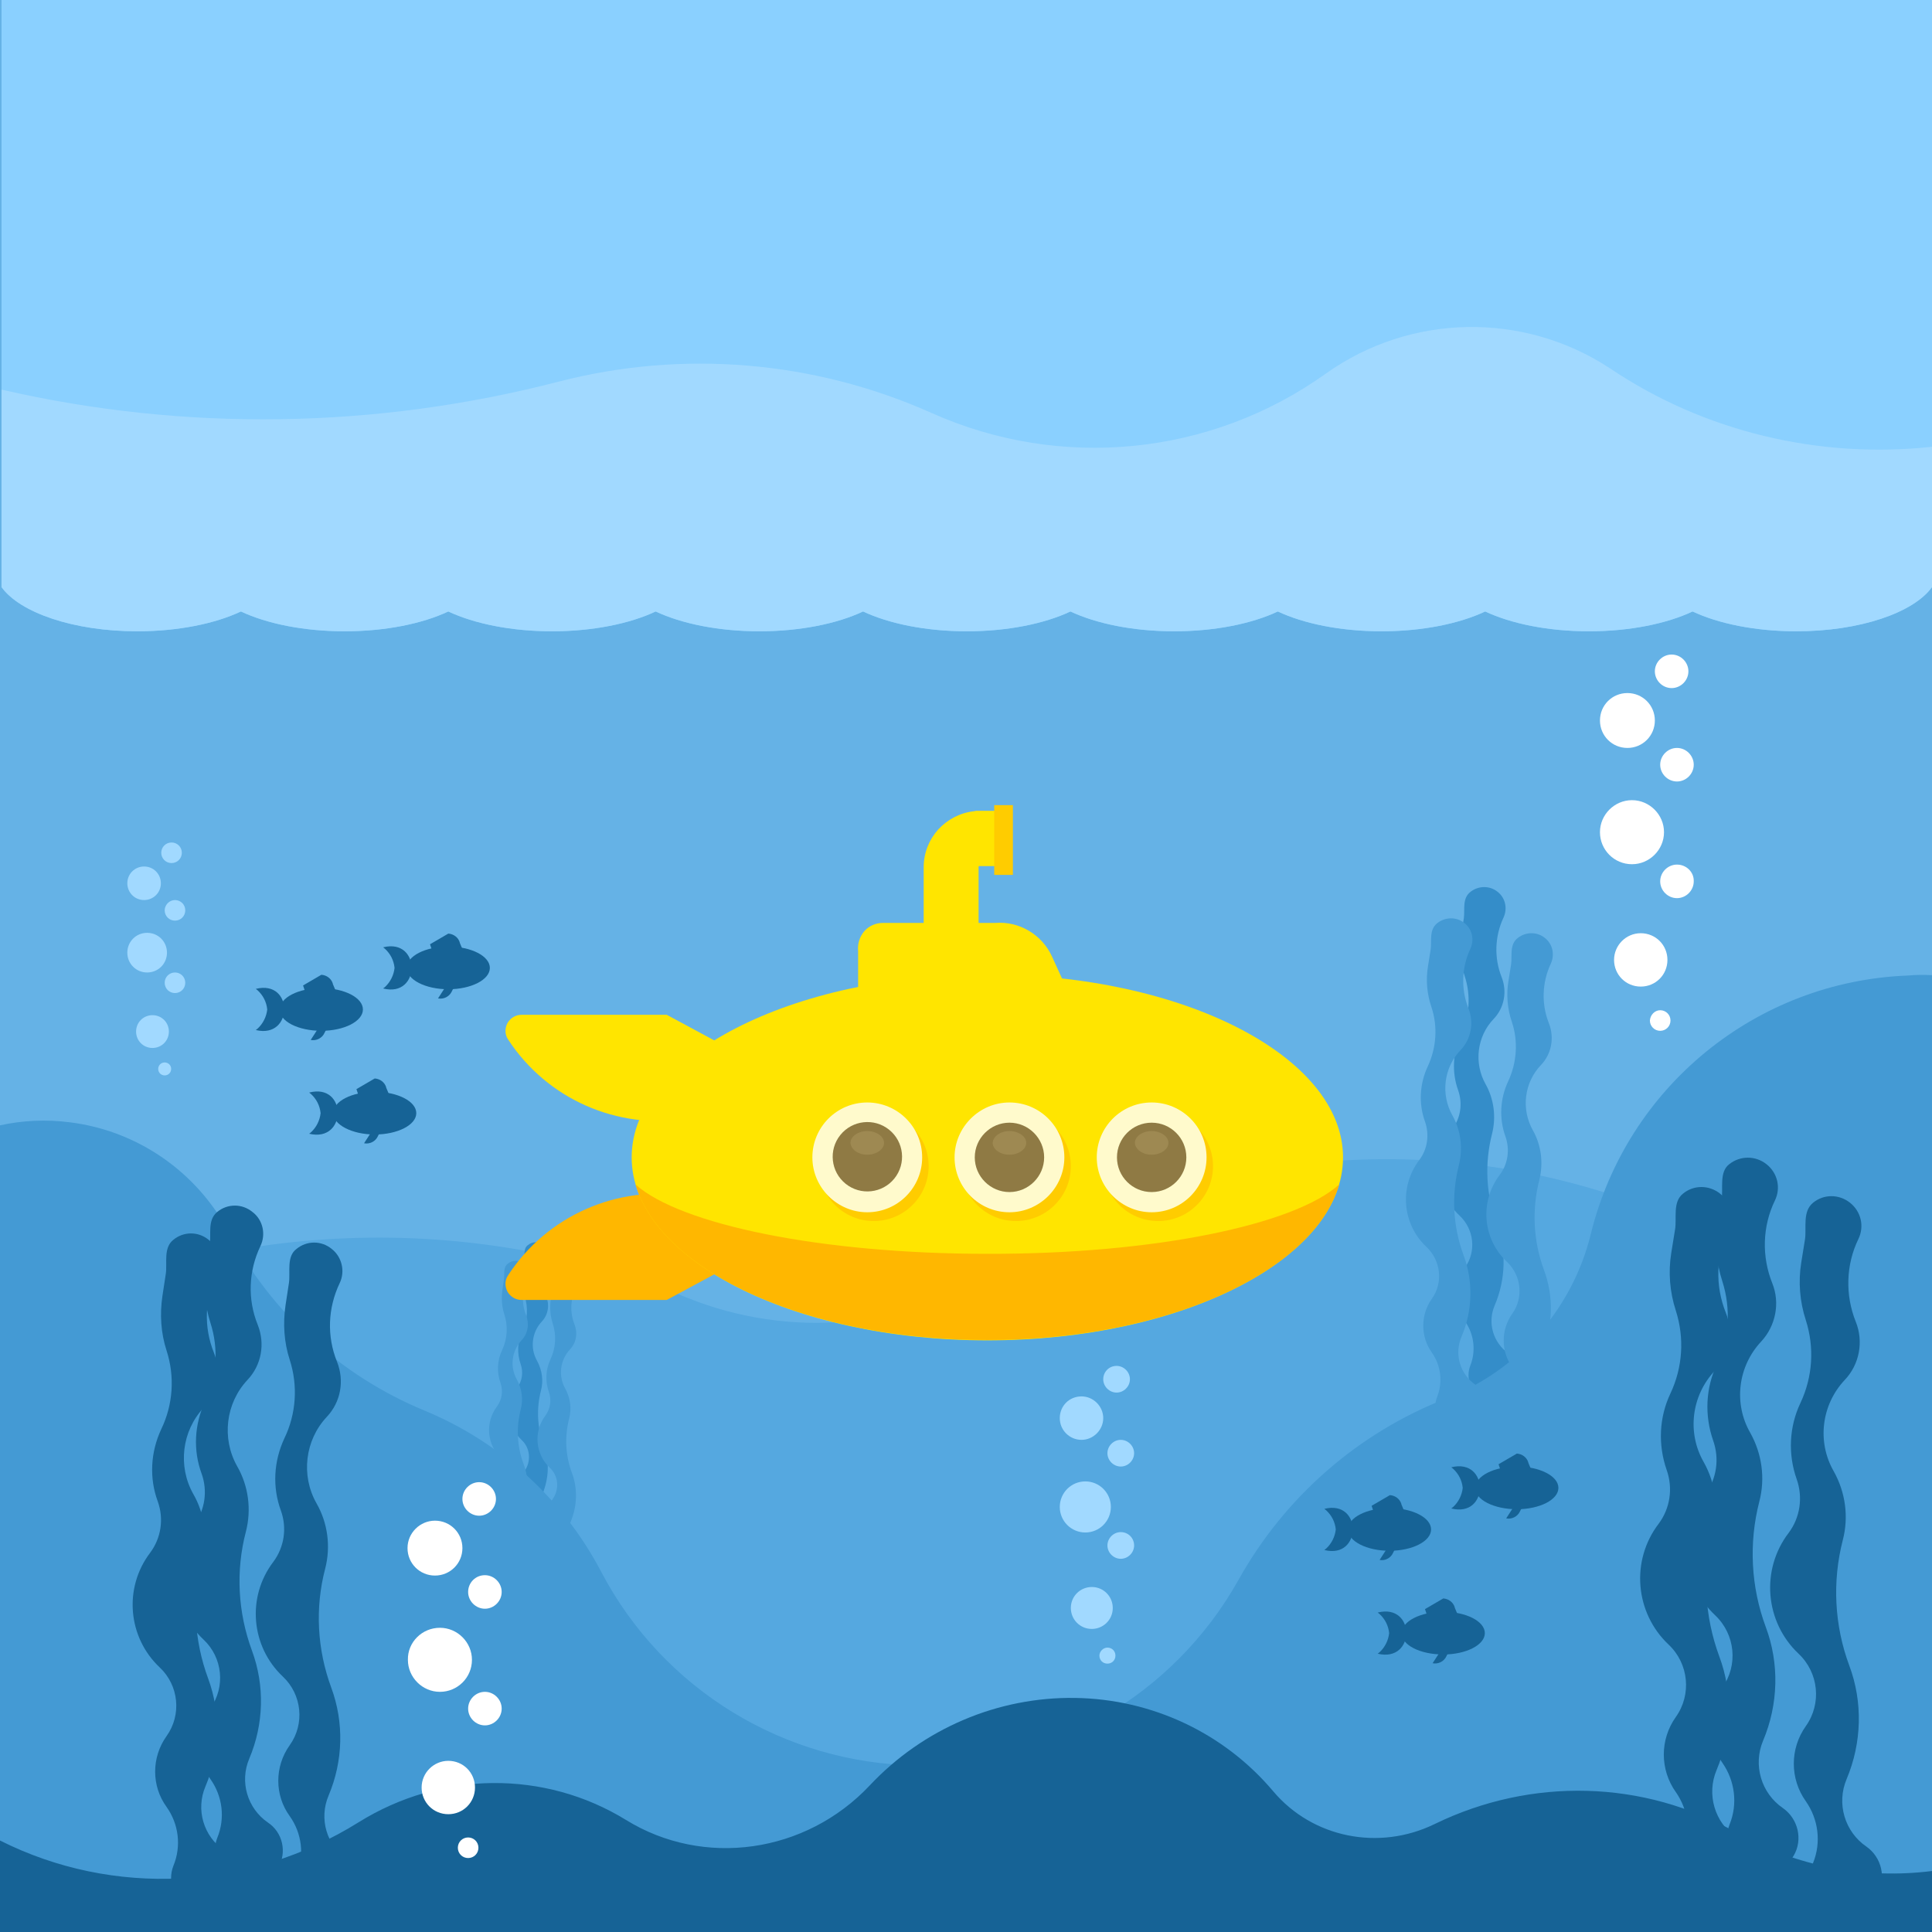 <?xml version="1.0" encoding="utf-8"?>
<!-- Generator: Adobe Illustrator 24.0.3, SVG Export Plug-In . SVG Version: 6.00 Build 0)  -->
<!DOCTYPE svg PUBLIC "-//W3C//DTD SVG 1.1//EN" "http://www.w3.org/Graphics/SVG/1.1/DTD/svg11.dtd">
<svg version="1.1" id="publicdomainvectors.org" xmlns:x="http://ns.adobe.com/Extensibility/1.0/" xmlns:i="http://ns.adobe.com/AdobeIllustrator/10.0/" xmlns:graph="http://ns.adobe.com/Graphs/1.0/"
	 xmlns="http://www.w3.org/2000/svg" xmlns:xlink="http://www.w3.org/1999/xlink" x="0px" y="0px" viewBox="0 0 506.8 506.8"
	 style="enable-background:new 0 0 506.8 506.8;" xml:space="preserve">
<style type="text/css">
	.st0{fill-rule:evenodd;clip-rule:evenodd;fill:#65B2E6;}
	.st1{fill-rule:evenodd;clip-rule:evenodd;fill:#55A8E0;}
	.st2{fill-rule:evenodd;clip-rule:evenodd;fill:#348DC9;}
	.st3{fill-rule:evenodd;clip-rule:evenodd;fill:#449AD4;}
	.st4{fill-rule:evenodd;clip-rule:evenodd;fill:#166396;}
	.st5{fill-rule:evenodd;clip-rule:evenodd;fill:#8AD0FF;}
	.st6{fill-rule:evenodd;clip-rule:evenodd;fill:#A1D9FF;}
	.st7{fill-rule:evenodd;clip-rule:evenodd;fill:#FFB700;}
	.st8{fill-rule:evenodd;clip-rule:evenodd;fill:#FFE500;}
	.st9{fill-rule:evenodd;clip-rule:evenodd;fill:#FFCC00;}
	.st10{fill-rule:evenodd;clip-rule:evenodd;fill:#FFFACC;}
	.st11{fill-rule:evenodd;clip-rule:evenodd;fill:#8F7A44;}
	.st12{fill-rule:evenodd;clip-rule:evenodd;fill:#9E8952;}
	.st13{fill-rule:evenodd;clip-rule:evenodd;fill:#FFFFFF;}
</style>
<desc>flag of Yemen</desc>
<g>
	<g>
		<rect class="st0" width="506.8" height="506.8"/>
		<path class="st1" d="M506.8,366.6v140.2H0V348.9c55.1-28.6,120.9-32.5,180.2-8.5c27,10.9,57.5,8.2,82.1-7.2
			c75.6-47.3,173.9-36.1,236.9,27.1L506.8,366.6z"/>
		<path class="st2" d="M137.5,330.7l-0.4,2.7c-0.3,2.2-0.2,4.4,0.5,6.5c1,3.1,0.8,6.4-0.6,9.4c-1.3,2.7-1.4,5.8-0.4,8.6
			c0.7,2.1,0.4,4.3-0.9,6.1c-3.2,4.2-2.7,10.1,1.1,13.7c2.3,2.1,2.6,5.6,0.8,8.2c-1.8,2.5-1.8,5.9,0,8.5c1.4,2,1.8,4.7,0.8,7
			c-0.8,2,0.1,4.2,2,5.1c1.9,0.9,4.2,0.2,5.3-1.6c1.1-1.8,0.5-4.2-1.2-5.4c-2.5-1.7-3.4-4.9-2.2-7.6c1.7-4.1,1.9-8.7,0.3-12.9
			c-1.7-4.6-1.9-9.5-0.7-14.2c0.7-2.6,0.3-5.4-1-7.8c-1.9-3.3-1.4-7.5,1.2-10.3c1.7-1.8,2.1-4.3,1.2-6.6c-1.2-3-1.1-6.4,0.3-9.4
			c0.7-1.4,0.3-3.1-0.9-4.1c-1.2-1-3-1-4.2,0C137.2,327.5,137.7,329.4,137.5,330.7z"/>
		<path class="st3" d="M132.2,335.6l-0.4,2.7c-0.3,2.2-0.2,4.4,0.5,6.5c1,3.1,0.8,6.4-0.6,9.4c-1.3,2.7-1.4,5.8-0.4,8.6
			c0.7,2.1,0.4,4.3-0.9,6.1c-3.2,4.2-2.7,10.1,1.1,13.7c2.3,2.1,2.6,5.6,0.8,8.2c-1.8,2.5-1.8,5.9,0,8.5c1.4,2,1.8,4.7,0.8,7
			c-0.8,2,0.1,4.2,2,5.1c1.9,0.9,4.2,0.2,5.3-1.6c1.1-1.8,0.5-4.2-1.2-5.4c-2.5-1.7-3.4-4.9-2.2-7.6c1.7-4.1,1.9-8.7,0.3-12.9
			c-1.7-4.6-1.9-9.5-0.7-14.2c0.7-2.6,0.3-5.4-1-7.8c-1.9-3.3-1.4-7.5,1.2-10.3c1.7-1.8,2.1-4.3,1.2-6.6c-1.2-3-1.1-6.4,0.3-9.4
			c0.7-1.4,0.3-3.1-0.9-4.1c-1.2-1-3-1-4.2,0C131.9,332.5,132.4,334.3,132.2,335.6z"/>
		<path class="st3" d="M144.9,338l-0.4,2.7c-0.3,2.2-0.2,4.4,0.5,6.5c1,3.1,0.8,6.4-0.6,9.4c-1.3,2.7-1.4,5.8-0.4,8.6
			c0.7,2.1,0.4,4.3-0.9,6.1c-3.2,4.2-2.7,10.1,1.1,13.7c2.3,2.1,2.6,5.6,0.8,8.2c-1.8,2.5-1.8,5.9,0,8.5c1.4,2,1.8,4.7,0.8,7
			c-0.8,2,0.1,4.2,2,5.1c1.9,0.9,4.2,0.2,5.3-1.6c1.1-1.8,0.5-4.2-1.2-5.4c-2.5-1.7-3.4-4.9-2.2-7.6c1.7-4.1,1.9-8.7,0.3-12.9
			c-1.7-4.6-1.9-9.5-0.7-14.2c0.7-2.6,0.3-5.4-1-7.8c-1.9-3.3-1.4-7.5,1.2-10.3c1.7-1.8,2.1-4.3,1.2-6.6c-1.2-3-1.1-6.4,0.3-9.4
			c0.7-1.4,0.3-3.1-0.9-4.1c-1.2-1-3-1-4.2,0C144.6,334.9,145.1,336.7,144.9,338z"/>
		<path class="st2" d="M384,240.8l-0.7,4.4c-0.6,3.6-0.3,7.3,0.9,10.8c1.7,5.1,1.3,10.7-1,15.6c-2.1,4.5-2.4,9.7-0.7,14.4
			c1.2,3.4,0.7,7.2-1.5,10.1c-5.3,7-4.5,16.8,1.9,22.8c3.8,3.6,4.4,9.4,1.4,13.6c-3,4.2-3,9.9,0,14.1c2.4,3.4,2.9,7.8,1.4,11.6
			c-1.3,3.3,0.1,7,3.3,8.5c3.2,1.5,7,0.4,8.8-2.7c1.8-3,0.9-6.9-2-8.9c-4.1-2.8-5.7-8.1-3.7-12.7c2.9-6.8,3.1-14.5,0.5-21.4
			c-2.8-7.6-3.2-15.8-1.2-23.6c1.1-4.4,0.5-9.1-1.7-13c-3.1-5.5-2.3-12.5,2.1-17.1c2.8-2.9,3.6-7.2,2.1-11c-2-5-1.8-10.7,0.5-15.6
			c1.1-2.4,0.5-5.2-1.6-6.8c-2-1.6-4.9-1.6-7,0C383.5,235.6,384.3,238.6,384,240.8z"/>
		<path class="st3" d="M506.8,255.8v251H0V295.2c5.9-1.3,12.1-1.6,18.3-0.8c17.8,2.2,33.3,13,41.7,28.8
			c11.1,21.1,29.3,37.7,51.3,46.8c19.9,8.2,36.4,23.2,46.4,42.3c16.2,30.9,48.1,50.4,83,50.8c34.9,0.4,67.2-18.3,84.2-48.7
			c12.1-21.7,31.4-38.6,54.6-47.6c18.9-7.4,33-23.5,37.8-43.1c9.5-38.6,43.4-66.3,83.2-67.8C502.6,255.7,504.7,255.7,506.8,255.8z"
			/>
		<path class="st4" d="M506.8,490.8v16H0v-24c29.6,14.9,65.3,13.2,94.1-4.8c21.7-13.5,48.8-13.7,70.1-0.6c20.4,12.6,47.2,8.8,64-9.1
			c14-14.9,33.6-23.2,53.8-22.9c20.2,0.3,39.1,9.2,52,24.5c10.3,12.2,27.7,15.7,42.3,8.6c25.4-12.4,55-11.6,79.1,2.2
			C471.3,489.7,489.3,493,506.8,490.8z"/>
		<path class="st5" d="M0,0h506.8v154c-4.8,6.7-18.9,11.6-35.6,11.6c-10.7,0-20.4-2-27.2-5.2c-6.8,3.2-16.5,5.2-27.2,5.2
			c-10.7,0-20.4-2-27.2-5.2c-6.8,3.2-16.5,5.2-27.2,5.2c-10.7,0-20.4-2-27.2-5.2c-6.8,3.2-16.5,5.2-27.2,5.2s-20.4-2-27.2-5.2
			c-6.8,3.2-16.5,5.2-27.2,5.2c-10.7,0-20.4-2-27.2-5.2c-6.8,3.2-16.5,5.2-27.2,5.2c-10.7,0-20.4-2-27.2-5.2
			c-6.8,3.2-16.5,5.2-27.2,5.2c-10.7,0-20.4-2-27.2-5.2c-6.8,3.2-16.5,5.2-27.2,5.2c-10.7,0-20.4-2-27.2-5.2
			c-6.8,3.2-16.5,5.2-27.2,5.2c-16.7,0-30.8-4.9-35.6-11.6V0z"/>
		<path class="st6" d="M506.8,117.2V154c-4.8,6.7-18.9,11.6-35.6,11.6c-10.7,0-20.4-2-27.2-5.2c-6.8,3.2-16.5,5.2-27.2,5.2
			c-10.7,0-20.4-2-27.2-5.2c-6.8,3.2-16.5,5.2-27.2,5.2c-10.7,0-20.4-2-27.2-5.2c-6.8,3.2-16.5,5.2-27.2,5.2s-20.4-2-27.2-5.2
			c-6.8,3.2-16.5,5.2-27.2,5.2c-10.7,0-20.4-2-27.2-5.2c-6.8,3.2-16.5,5.2-27.2,5.2c-10.7,0-20.4-2-27.2-5.2
			c-6.8,3.2-16.5,5.2-27.2,5.2c-10.7,0-20.4-2-27.2-5.2c-6.8,3.2-16.5,5.2-27.2,5.2c-10.7,0-20.4-2-27.2-5.2
			c-6.8,3.2-16.5,5.2-27.2,5.2c-16.7,0-30.8-4.9-35.6-11.6v-51.8c48.2,11.1,98.3,10.3,146.2-2.1c32.5-8.4,67-5.5,97.7,8.2
			c33.9,15.2,73.3,11.3,103.5-10.3c22.2-15.8,51.8-16.3,74.5-1.4C447.1,113.3,477.2,120.4,506.8,117.2z"/>
		<g>
			<path class="st4" d="M84.3,270.4c6,0,10.9-2.5,10.9-5.6c0-3.1-4.9-5.6-10.9-5.6c-6,0-10.9,2.5-10.9,5.6
				C73.3,267.9,78.2,270.4,84.3,270.4z"/>
			<path class="st4" d="M67.1,259.4l0.5,0.4c1.4,1.3,2.3,3,2.5,5c-0.2,1.9-1.1,3.7-2.5,5l-0.5,0.4C77,272.6,77.1,256.9,67.1,259.4z"
				/>
			<path class="st4" d="M88.1,260l-0.8-1.9l0-0.1c-0.4-1.3-1.6-2.2-3-2.3l-4.8,2.8l0.8,2.4L88.1,260z"/>
			<path class="st4" d="M85.7,269.8l-0.6,1.2c-0.6,1.3-2.1,2.1-3.6,1.8l2.2-3.4L85.7,269.8z"/>
		</g>
		<g>
			<path class="st4" d="M98.3,297.6c6,0,10.9-2.5,10.9-5.6c0-3.1-4.9-5.6-10.9-5.6c-6,0-10.9,2.5-10.9,5.6
				C87.4,295,92.3,297.6,98.3,297.6z"/>
			<path class="st4" d="M81.1,286.6l0.5,0.4c1.4,1.3,2.3,3,2.5,5c-0.2,1.9-1.1,3.7-2.5,5l-0.5,0.4C91.1,299.8,91.1,284,81.1,286.6z"
				/>
			<path class="st4" d="M102.1,287.2l-0.8-1.9l0-0.1c-0.4-1.3-1.6-2.2-3-2.3l-4.8,2.8l0.8,2.4L102.1,287.2z"/>
			<path class="st4" d="M99.7,296.9l-0.6,1.2c-0.6,1.3-2.1,2.1-3.6,1.8l2.2-3.4L99.7,296.9z"/>
		</g>
		<g>
			<path class="st4" d="M117.6,259.5c6,0,10.9-2.5,10.9-5.6c0-3.1-4.9-5.6-10.9-5.6c-6,0-10.9,2.5-10.9,5.6
				C106.7,257,111.6,259.5,117.6,259.5z"/>
			<path class="st4" d="M100.5,248.5l0.5,0.4c1.4,1.3,2.3,3,2.5,5c-0.2,1.9-1.1,3.7-2.5,5l-0.5,0.4
				C110.4,261.8,110.5,246,100.5,248.5z"/>
			<path class="st4" d="M121.4,249.2l-0.8-1.9l0-0.1c-0.4-1.3-1.6-2.2-3-2.3l-4.8,2.8l0.8,2.4L121.4,249.2z"/>
			<path class="st4" d="M119.1,258.9l-0.6,1.2c-0.6,1.3-2.1,2.1-3.6,1.8l2.2-3.4L119.1,258.9z"/>
		</g>
		<g>
			<path class="st4" d="M364.5,406.8c6,0,10.9-2.5,10.9-5.6c0-3.1-4.9-5.6-10.9-5.6c-6,0-10.9,2.5-10.9,5.6
				C353.6,404.3,358.5,406.8,364.5,406.8z"/>
			<path class="st4" d="M347.4,395.8l0.5,0.4c1.4,1.3,2.3,3,2.5,5c-0.2,1.9-1.1,3.7-2.5,5l-0.5,0.4
				C357.3,409.1,357.4,393.3,347.4,395.8z"/>
			<path class="st4" d="M368.4,396.5l-0.8-1.9l0-0.1c-0.4-1.3-1.6-2.2-3-2.3l-4.8,2.8l0.8,2.4L368.4,396.5z"/>
			<path class="st4" d="M366,406.2l-0.6,1.2c-0.6,1.3-2.1,2.1-3.5,1.8l2.2-3.4L366,406.2z"/>
		</g>
		<g>
			<path class="st4" d="M378.6,434c6,0,10.9-2.5,10.9-5.6c0-3.1-4.9-5.6-10.9-5.6c-6,0-10.9,2.5-10.9,5.6
				C367.6,431.5,372.5,434,378.6,434z"/>
			<path class="st4" d="M361.4,423l0.5,0.4c1.4,1.3,2.3,3,2.5,5c-0.2,1.9-1.1,3.7-2.5,5l-0.5,0.4C371.4,436.2,371.4,420.5,361.4,423
				z"/>
			<path class="st4" d="M382.4,423.6l-0.8-1.9l0-0.1c-0.4-1.3-1.6-2.2-3-2.3l-4.8,2.8l0.8,2.4L382.4,423.6z"/>
			<path class="st4" d="M380,433.3l-0.6,1.2c-0.6,1.3-2.1,2.1-3.6,1.8l2.2-3.4L380,433.3z"/>
		</g>
		<g>
			<path class="st4" d="M397.9,395.9c6,0,10.9-2.5,10.9-5.6c0-3.1-4.9-5.6-10.9-5.6c-6,0-10.9,2.5-10.9,5.6
				C386.9,393.4,391.9,395.9,397.9,395.9z"/>
			<path class="st4" d="M380.7,384.9l0.5,0.4c1.4,1.3,2.3,3,2.5,5c-0.2,1.9-1.1,3.7-2.5,5l-0.5,0.4
				C390.7,398.2,390.7,382.4,380.7,384.9z"/>
			<path class="st4" d="M401.7,385.6l-0.8-1.9l0-0.1c-0.4-1.3-1.6-2.2-3-2.3l-4.8,2.8l0.8,2.4L401.7,385.6z"/>
			<path class="st4" d="M399.3,395.3l-0.6,1.2c-0.6,1.3-2.1,2.1-3.6,1.8l2.2-3.4L399.3,395.3z"/>
		</g>
		<path class="st3" d="M375.3,249l-0.7,4.4c-0.6,3.6-0.3,7.3,0.9,10.8c1.7,5.1,1.3,10.7-1,15.6c-2.1,4.5-2.4,9.7-0.7,14.4
			c1.2,3.4,0.7,7.2-1.5,10.1c-5.3,7-4.5,16.8,1.9,22.8c3.8,3.6,4.4,9.4,1.4,13.6c-3,4.2-3,9.9,0,14.1c2.4,3.4,2.9,7.8,1.4,11.6
			c-1.3,3.3,0.1,7,3.3,8.5c3.2,1.5,7,0.4,8.8-2.7c1.8-3,0.9-6.9-2-8.9c-4.1-2.8-5.7-8.1-3.7-12.7c2.9-6.8,3.1-14.5,0.5-21.4
			c-2.8-7.6-3.2-15.8-1.2-23.6c1.1-4.4,0.5-9.1-1.7-13c-3.1-5.5-2.3-12.5,2.1-17.1c2.8-2.9,3.6-7.2,2.1-11c-2-5-1.8-10.7,0.5-15.6
			c1.1-2.4,0.5-5.2-1.6-6.8c-2-1.6-4.9-1.6-7,0C374.8,243.8,375.6,246.9,375.3,249z"/>
		<path class="st3" d="M396.4,252.9l-0.7,4.4c-0.6,3.6-0.3,7.3,0.9,10.8c1.7,5.1,1.3,10.7-1,15.6c-2.1,4.5-2.4,9.7-0.7,14.4
			c1.2,3.4,0.7,7.2-1.5,10.1c-5.3,7-4.5,16.8,1.9,22.8c3.8,3.6,4.4,9.4,1.4,13.6c-3,4.2-3,9.9,0,14.1c2.4,3.4,2.9,7.8,1.4,11.6
			c-1.3,3.3,0.1,7,3.3,8.5c3.2,1.5,7,0.4,8.8-2.7c1.8-3,0.9-6.9-2-8.9c-4.1-2.8-5.7-8.1-3.7-12.7c2.9-6.8,3.1-14.5,0.5-21.4
			c-2.8-7.6-3.2-15.8-1.2-23.6c1.1-4.4,0.5-9.1-1.7-13c-3.1-5.5-2.3-12.5,2.1-17.1c2.8-2.9,3.6-7.2,2.1-11c-2-5-1.8-10.7,0.5-15.6
			c1.1-2.4,0.5-5.2-1.6-6.8c-2-1.6-4.9-1.6-7,0C395.9,247.7,396.7,250.8,396.4,252.9z"/>
		<path class="st4" d="M55,326.8l-0.9,5.9c-0.7,4.8-0.4,9.7,1.1,14.3c2.2,6.8,1.7,14.2-1.4,20.6c-2.8,6-3.2,12.8-0.9,19
			c1.6,4.5,0.9,9.5-2,13.4c-7,9.2-5.9,22.2,2.5,30.1c5,4.7,5.8,12.4,1.8,18c-4,5.6-4,13.1,0,18.6c3.2,4.5,3.9,10.3,1.8,15.4
			c-1.7,4.3,0.2,9.3,4.4,11.3c4.2,2,9.2,0.5,11.6-3.5c2.3-4,1.2-9.2-2.7-11.8c-5.4-3.7-7.5-10.7-4.9-16.8c3.8-9,4.1-19.1,0.7-28.3
			c-3.7-10-4.3-20.9-1.6-31.2c1.5-5.8,0.7-12-2.3-17.2c-4.1-7.3-3-16.5,2.7-22.6c3.7-3.9,4.7-9.5,2.7-14.5
			c-2.7-6.7-2.4-14.1,0.7-20.6c1.5-3.1,0.7-6.9-2.1-9c-2.7-2.2-6.5-2.2-9.2,0S55.5,323.9,55,326.8z"/>
		<path class="st4" d="M43.5,334.1l-0.9,5.9c-0.7,4.8-0.4,9.7,1.1,14.3c2.2,6.8,1.7,14.2-1.4,20.6c-2.8,6-3.2,12.8-0.9,19
			c1.6,4.5,0.9,9.5-2,13.4c-7,9.2-5.9,22.2,2.5,30.1c5,4.7,5.8,12.4,1.8,18c-4,5.6-4,13.1,0,18.6c3.2,4.5,3.9,10.3,1.8,15.4
			c-1.7,4.3,0.2,9.3,4.4,11.3c4.2,2,9.2,0.5,11.6-3.5c2.3-4,1.2-9.2-2.7-11.8c-5.4-3.7-7.5-10.7-4.9-16.8c3.8-9,4.1-19.1,0.7-28.3
			c-3.7-10-4.3-20.9-1.6-31.2c1.5-5.8,0.7-12-2.3-17.2c-4.1-7.3-3-16.5,2.7-22.6c3.7-3.9,4.7-9.5,2.7-14.5
			c-2.7-6.7-2.4-14.1,0.7-20.6c1.5-3.1,0.6-6.9-2.1-9c-2.7-2.2-6.5-2.2-9.2,0C42.8,327.3,43.9,331.3,43.5,334.1z"/>
		<path class="st4" d="M75.8,336.5l-0.9,5.9c-0.7,4.8-0.4,9.7,1.1,14.3c2.2,6.8,1.7,14.2-1.4,20.6c-2.8,6-3.2,12.8-0.9,19
			c1.6,4.5,0.9,9.5-2,13.4c-7,9.2-5.9,22.2,2.5,30.1c5,4.7,5.8,12.4,1.8,18c-4,5.6-4,13.1,0,18.6c3.2,4.5,3.9,10.3,1.8,15.4
			c-1.7,4.3,0.2,9.3,4.4,11.3c4.2,2,9.2,0.5,11.6-3.5c2.3-4,1.2-9.2-2.7-11.8c-5.4-3.7-7.5-10.7-4.9-16.8c3.8-9,4.1-19.1,0.7-28.3
			c-3.7-10-4.3-20.9-1.6-31.2c1.5-5.8,0.7-12-2.3-17.2c-4.1-7.3-3-16.5,2.7-22.6c3.7-3.9,4.7-9.5,2.7-14.5
			c-2.7-6.7-2.4-14.1,0.7-20.6c1.5-3.1,0.6-6.9-2.1-9c-2.7-2.2-6.5-2.2-9.2,0C75.1,329.6,76.2,333.6,75.8,336.5z"/>
		<g>
			<path class="st4" d="M451.6,314.8l-1,6.2c-0.8,5-0.4,10.2,1.2,15.1c2.3,7.2,1.8,14.9-1.4,21.7c-3,6.3-3.3,13.5-1,20.1
				c1.7,4.8,0.9,10.1-2.1,14.1c-7.4,9.7-6.2,23.4,2.6,31.7c5.3,5,6.1,13.1,1.9,19c-4.2,5.9-4.2,13.8,0,19.7
				c3.3,4.7,4.1,10.8,1.9,16.2c-1.8,4.6,0.2,9.8,4.6,11.9c4.4,2.2,9.7,0.5,12.2-3.7c2.5-4.2,1.2-9.7-2.8-12.5
				c-5.7-3.9-7.9-11.3-5.2-17.7c4-9.5,4.3-20.2,0.7-29.8c-3.9-10.5-4.5-22-1.7-32.9c1.6-6.1,0.7-12.6-2.4-18.1
				c-4.4-7.7-3.2-17.4,2.9-23.9c3.8-4.1,5-10.1,2.9-15.3c-2.8-7-2.6-14.9,0.7-21.7c1.6-3.3,0.7-7.2-2.2-9.5c-2.9-2.3-6.9-2.3-9.8,0
				C450.9,307.5,452.1,311.8,451.6,314.8z"/>
			<path class="st4" d="M439.4,322.5l-1,6.2c-0.8,5-0.4,10.2,1.2,15.1c2.3,7.2,1.8,14.9-1.4,21.7c-3,6.3-3.3,13.5-1,20.1
				c1.7,4.8,0.9,10.1-2.1,14.1c-7.4,9.7-6.2,23.4,2.6,31.7c5.3,5,6.1,13.1,1.9,19c-4.2,5.9-4.2,13.8,0,19.7
				c3.3,4.7,4.1,10.8,1.9,16.2c-1.8,4.6,0.2,9.8,4.6,11.9c4.4,2.2,9.7,0.5,12.2-3.7c2.5-4.2,1.2-9.7-2.8-12.5
				c-5.7-3.9-7.9-11.3-5.2-17.7c4-9.5,4.3-20.2,0.7-29.8c-3.9-10.6-4.5-22-1.7-32.9c1.6-6.1,0.7-12.6-2.4-18.1
				c-4.4-7.7-3.2-17.4,2.9-23.9c3.9-4.1,5-10.1,2.9-15.3c-2.8-7-2.6-14.9,0.7-21.7c1.6-3.3,0.7-7.2-2.2-9.5c-2.9-2.3-6.9-2.3-9.7,0
				C438.7,315.3,439.9,319.6,439.4,322.5z"/>
			<path class="st4" d="M473.5,325l-1,6.2c-0.8,5-0.4,10.2,1.2,15.1c2.3,7.2,1.8,14.9-1.4,21.7c-3,6.3-3.3,13.5-1,20
				c1.7,4.8,0.9,10.1-2.1,14.1c-7.4,9.7-6.2,23.4,2.6,31.7c5.3,5,6.1,13.1,1.9,19c-4.2,5.9-4.2,13.8,0,19.7
				c3.3,4.7,4.1,10.8,1.9,16.2c-1.8,4.6,0.2,9.8,4.6,11.9c4.4,2.2,9.7,0.5,12.2-3.7c2.5-4.2,1.2-9.7-2.8-12.5
				c-5.7-3.9-7.9-11.3-5.2-17.7c4-9.5,4.3-20.2,0.7-29.8c-3.9-10.5-4.5-22-1.7-32.9c1.6-6.1,0.7-12.6-2.4-18.1
				c-4.4-7.7-3.2-17.4,2.9-23.9c3.9-4.1,5-10.1,2.9-15.3c-2.8-7-2.6-14.9,0.7-21.7c1.6-3.3,0.7-7.2-2.2-9.5c-2.9-2.3-6.9-2.3-9.7,0
				C472.8,317.8,473.9,322,473.5,325z"/>
		</g>
		<g>
			<path class="st7" d="M196.8,329.2L174.9,341h-38.1c-1.5,0-2.9-0.8-3.7-2.2c-0.7-1.4-0.7-3,0.2-4.3c10.2-15.6,28.6-23.7,47-20.8
				L196.8,329.2z"/>
			<path class="st8" d="M196.8,278l-21.9-11.8h-38.1c-1.5,0-2.9,0.8-3.7,2.2c-0.7,1.4-0.7,3,0.2,4.3c10.2,15.6,28.6,23.7,47,20.8
				L196.8,278z"/>
			<path class="st8" d="M259,351.6c51.4,0,93.3-21.6,93.3-48c0-26.4-41.9-48-93.3-48c-51.4,0-93.3,21.6-93.3,48
				C165.7,330,207.7,351.6,259,351.6z"/>
			<path class="st7" d="M351.3,310.7c-6.7,23.1-45.5,40.8-92.3,40.8c-46.8,0-85.5-17.7-92.3-40.8c11.7,10.5,48.6,18.2,92.3,18.2
				C302.7,329,339.6,321.3,351.3,310.7z"/>
			<g>
				<path class="st9" d="M303.8,320.3c8,0,14.4-6.5,14.4-14.4s-6.5-14.4-14.4-14.4c-8,0-14.4,6.5-14.4,14.4S295.8,320.3,303.8,320.3
					z"/>
				<path class="st10" d="M302.1,318c8,0,14.4-6.5,14.4-14.4c0-8-6.5-14.4-14.4-14.4c-8,0-14.4,6.5-14.4,14.4
					C287.7,311.5,294.2,318,302.1,318z"/>
				<circle class="st11" cx="302.1" cy="303.6" r="9.1"/>
				<path class="st12" d="M302.1,302.9c2.4,0,4.4-1.4,4.4-3.1c0-1.7-2-3.1-4.4-3.1c-2.4,0-4.4,1.4-4.4,3.1
					C297.8,301.5,299.7,302.9,302.1,302.9z"/>
			</g>
			<g>
				<g>
					<path class="st9" d="M266.5,291.5c8,0,14.4,6.5,14.4,14.4c0,8-6.5,14.4-14.4,14.4c-8,0-14.4-6.5-14.4-14.4
						C252,297.9,258.5,291.5,266.5,291.5z"/>
					<path class="st10" d="M264.8,289.2c8,0,14.4,6.5,14.4,14.4s-6.5,14.4-14.4,14.4c-8,0-14.4-6.5-14.4-14.4
						S256.9,289.2,264.8,289.2z"/>
					<path class="st11" d="M264.8,294.5c5,0,9.1,4.1,9.1,9.1s-4.1,9.1-9.1,9.1c-5,0-9.1-4.1-9.1-9.1S259.8,294.5,264.8,294.5z"/>
					<path class="st12" d="M264.8,296.7c2.4,0,4.4,1.4,4.4,3.1c0,1.7-2,3.1-4.4,3.1c-2.4,0-4.4-1.4-4.4-3.1
						C260.5,298.1,262.4,296.7,264.8,296.7z"/>
				</g>
			</g>
			<g>
				<path class="st9" d="M229.2,320.3c8,0,14.4-6.5,14.4-14.4s-6.5-14.4-14.4-14.4c-8,0-14.4,6.5-14.4,14.4S221.2,320.3,229.2,320.3
					z"/>
				<path class="st10" d="M227.5,318c8,0,14.4-6.5,14.4-14.4c0-8-6.5-14.4-14.4-14.4c-8,0-14.4,6.5-14.4,14.4
					C213.1,311.5,219.6,318,227.5,318z"/>
				
					<ellipse transform="matrix(0.627 -0.779 0.779 0.627 -151.619 290.3)" class="st11" cx="227.5" cy="303.6" rx="9.1" ry="9.1"/>
				<path class="st12" d="M227.5,302.9c2.4,0,4.4-1.4,4.4-3.1c0-1.7-2-3.1-4.4-3.1c-2.4,0-4.4,1.4-4.4,3.1
					C223.2,301.5,225.1,302.9,227.5,302.9z"/>
			</g>
			<path class="st8" d="M284.3,269.2L276,251c-2.6-5.8-8.6-9.4-14.9-8.9h-29.5c-1.9,0-3.7,0.8-4.9,2.2c-1.2,1.4-1.8,3.3-1.6,5.2
				v19.7H284.3z"/>
			<path class="st8" d="M242.3,249.6v-22.1c0-3.8,1.4-7.2,3.8-9.9c2.4-2.6,5.7-4.4,9.4-4.8l0.5-0.1h8v14.5h-7.2l0,0
				c0,0-0.1,0.1-0.1,0.2v22.1H242.3z"/>
			<rect x="260.8" y="211.2" class="st9" width="4.9" height="18.3"/>
		</g>
	</g>
	<path class="st13" d="M435.5,265c1.5,0,2.7,1.2,2.7,2.7c0,1.5-1.2,2.7-2.7,2.7c-1.5,0-2.7-1.2-2.7-2.7
		C432.9,266.2,434.1,265,435.5,265L435.5,265z M438.5,171.7c2.4,0,4.4,2,4.4,4.4c0,2.4-2,4.4-4.4,4.4c-2.4,0-4.4-2-4.4-4.4
		C434.1,173.7,436.1,171.7,438.5,171.7L438.5,171.7z M426.9,181.8c4,0,7.2,3.2,7.2,7.2c0,4-3.2,7.2-7.2,7.2c-4,0-7.2-3.2-7.2-7.2
		C419.7,185,422.9,181.8,426.9,181.8L426.9,181.8z M439.9,196.2c2.4,0,4.4,2,4.4,4.4c0,2.4-2,4.4-4.4,4.4c-2.4,0-4.4-2-4.4-4.4
		C435.5,198.2,437.5,196.2,439.9,196.2L439.9,196.2z M428.1,209.9c4.6,0,8.4,3.8,8.4,8.4s-3.8,8.4-8.4,8.4c-4.7,0-8.4-3.8-8.4-8.4
		S423.5,209.9,428.1,209.9L428.1,209.9z M439.9,226.8c-2.4,0-4.4,2-4.4,4.4c0,2.4,2,4.4,4.4,4.4c2.4,0,4.4-2,4.4-4.4
		C444.4,228.8,442.4,226.8,439.9,226.8L439.9,226.8z M430.4,244.8c3.9,0,7,3.1,7,7c0,3.9-3.1,7-7,7c-3.9,0-7-3.1-7-7
		C423.4,248,426.5,244.8,430.4,244.8z"/>
	<path class="st13" d="M122.8,482c1.5,0,2.7,1.2,2.7,2.7c0,1.5-1.2,2.7-2.7,2.7c-1.5,0-2.7-1.2-2.7-2.7
		C120.1,483.2,121.3,482,122.8,482L122.8,482z M125.7,388.8c2.4,0,4.4,2,4.4,4.4c0,2.4-2,4.4-4.4,4.4c-2.4,0-4.4-2-4.4-4.4
		C121.3,390.8,123.3,388.8,125.7,388.8L125.7,388.8z M114.1,398.9c4,0,7.2,3.2,7.2,7.2c0,4-3.2,7.2-7.2,7.2c-4,0-7.2-3.2-7.2-7.2
		C106.9,402.1,110.2,398.9,114.1,398.9L114.1,398.9z M127.2,413.2c2.4,0,4.4,2,4.4,4.4c0,2.4-2,4.4-4.4,4.4c-2.4,0-4.4-2-4.4-4.4
		C122.8,415.2,124.7,413.2,127.2,413.2L127.2,413.2z M115.4,427c4.6,0,8.4,3.8,8.4,8.4c0,4.7-3.8,8.4-8.4,8.4
		c-4.6,0-8.4-3.8-8.4-8.4C106.9,430.8,110.7,427,115.4,427L115.4,427z M127.2,443.8c-2.4,0-4.4,2-4.4,4.4c0,2.4,2,4.4,4.4,4.4
		c2.4,0,4.4-2,4.4-4.4C131.6,445.8,129.6,443.8,127.2,443.8L127.2,443.8z M117.6,461.9c3.9,0,7,3.1,7,7c0,3.9-3.1,7-7,7
		c-3.9,0-7-3.1-7-7C110.6,465,113.8,461.9,117.6,461.9z"/>
	<path class="st6" d="M43.2,278.7c0.9,0,1.7,0.7,1.7,1.7c0,0.9-0.7,1.7-1.7,1.7c-0.9,0-1.7-0.7-1.7-1.7
		C41.5,279.5,42.2,278.7,43.2,278.7L43.2,278.7z M45,221c1.5,0,2.7,1.2,2.7,2.7c0,1.5-1.2,2.7-2.7,2.7c-1.5,0-2.7-1.2-2.7-2.7
		C42.3,222.2,43.5,221,45,221L45,221z M37.8,227.3c2.5,0,4.4,2,4.4,4.4c0,2.5-2,4.4-4.4,4.4c-2.5,0-4.4-2-4.4-4.4
		C33.4,229.2,35.4,227.3,37.8,227.3L37.8,227.3z M45.9,236.1c1.5,0,2.7,1.2,2.7,2.7c0,1.5-1.2,2.7-2.7,2.7s-2.7-1.2-2.7-2.7
		C43.2,237.4,44.4,236.1,45.9,236.1L45.9,236.1z M38.6,244.7c2.9,0,5.2,2.3,5.2,5.2c0,2.9-2.3,5.2-5.2,5.2c-2.9,0-5.2-2.3-5.2-5.2
		C33.4,247,35.7,244.7,38.6,244.7L38.6,244.7z M45.9,255.1c-1.5,0-2.7,1.2-2.7,2.7c0,1.5,1.2,2.7,2.7,2.7s2.7-1.2,2.7-2.7
		C48.6,256.3,47.4,255.1,45.9,255.1L45.9,255.1z M40,266.3c2.4,0,4.3,1.9,4.3,4.3c0,2.4-1.9,4.3-4.3,4.3c-2.4,0-4.3-1.9-4.3-4.3
		C35.7,268.2,37.6,266.3,40,266.3z"/>
	<path class="st6" d="M290.5,432.2c1.2,0,2.1,0.9,2.1,2.1c0,1.2-0.9,2.1-2.1,2.1c-1.2,0-2.1-0.9-2.1-2.1
		C288.4,433.2,289.4,432.2,290.5,432.2L290.5,432.2z M292.9,358.3c1.9,0,3.5,1.6,3.5,3.5c0,1.9-1.6,3.5-3.5,3.5
		c-1.9,0-3.5-1.6-3.5-3.5C289.4,359.9,290.9,358.3,292.9,358.3L292.9,358.3z M283.7,366.3c3.1,0,5.7,2.6,5.7,5.7
		c0,3.1-2.6,5.7-5.7,5.7c-3.1,0-5.7-2.5-5.7-5.7C278,368.8,280.5,366.3,283.7,366.3L283.7,366.3z M294,377.7c1.9,0,3.5,1.6,3.5,3.5
		c0,1.9-1.6,3.5-3.5,3.5c-1.9,0-3.5-1.6-3.5-3.5C290.5,379.3,292.1,377.7,294,377.7L294,377.7z M284.7,388.6c3.7,0,6.7,3,6.7,6.7
		c0,3.7-3,6.7-6.7,6.7s-6.7-3-6.7-6.7C278,391.6,281,388.6,284.7,388.6L284.7,388.6z M294,401.9c-1.9,0-3.5,1.6-3.5,3.5
		c0,1.9,1.6,3.5,3.5,3.5c1.9,0,3.5-1.6,3.5-3.5C297.5,403.5,296,401.9,294,401.9L294,401.9z M286.4,416.3c3.1,0,5.5,2.5,5.5,5.5
		c0,3.1-2.5,5.5-5.5,5.5c-3.1,0-5.5-2.5-5.5-5.5C280.9,418.7,283.4,416.3,286.4,416.3z"/>
</g>
</svg>
